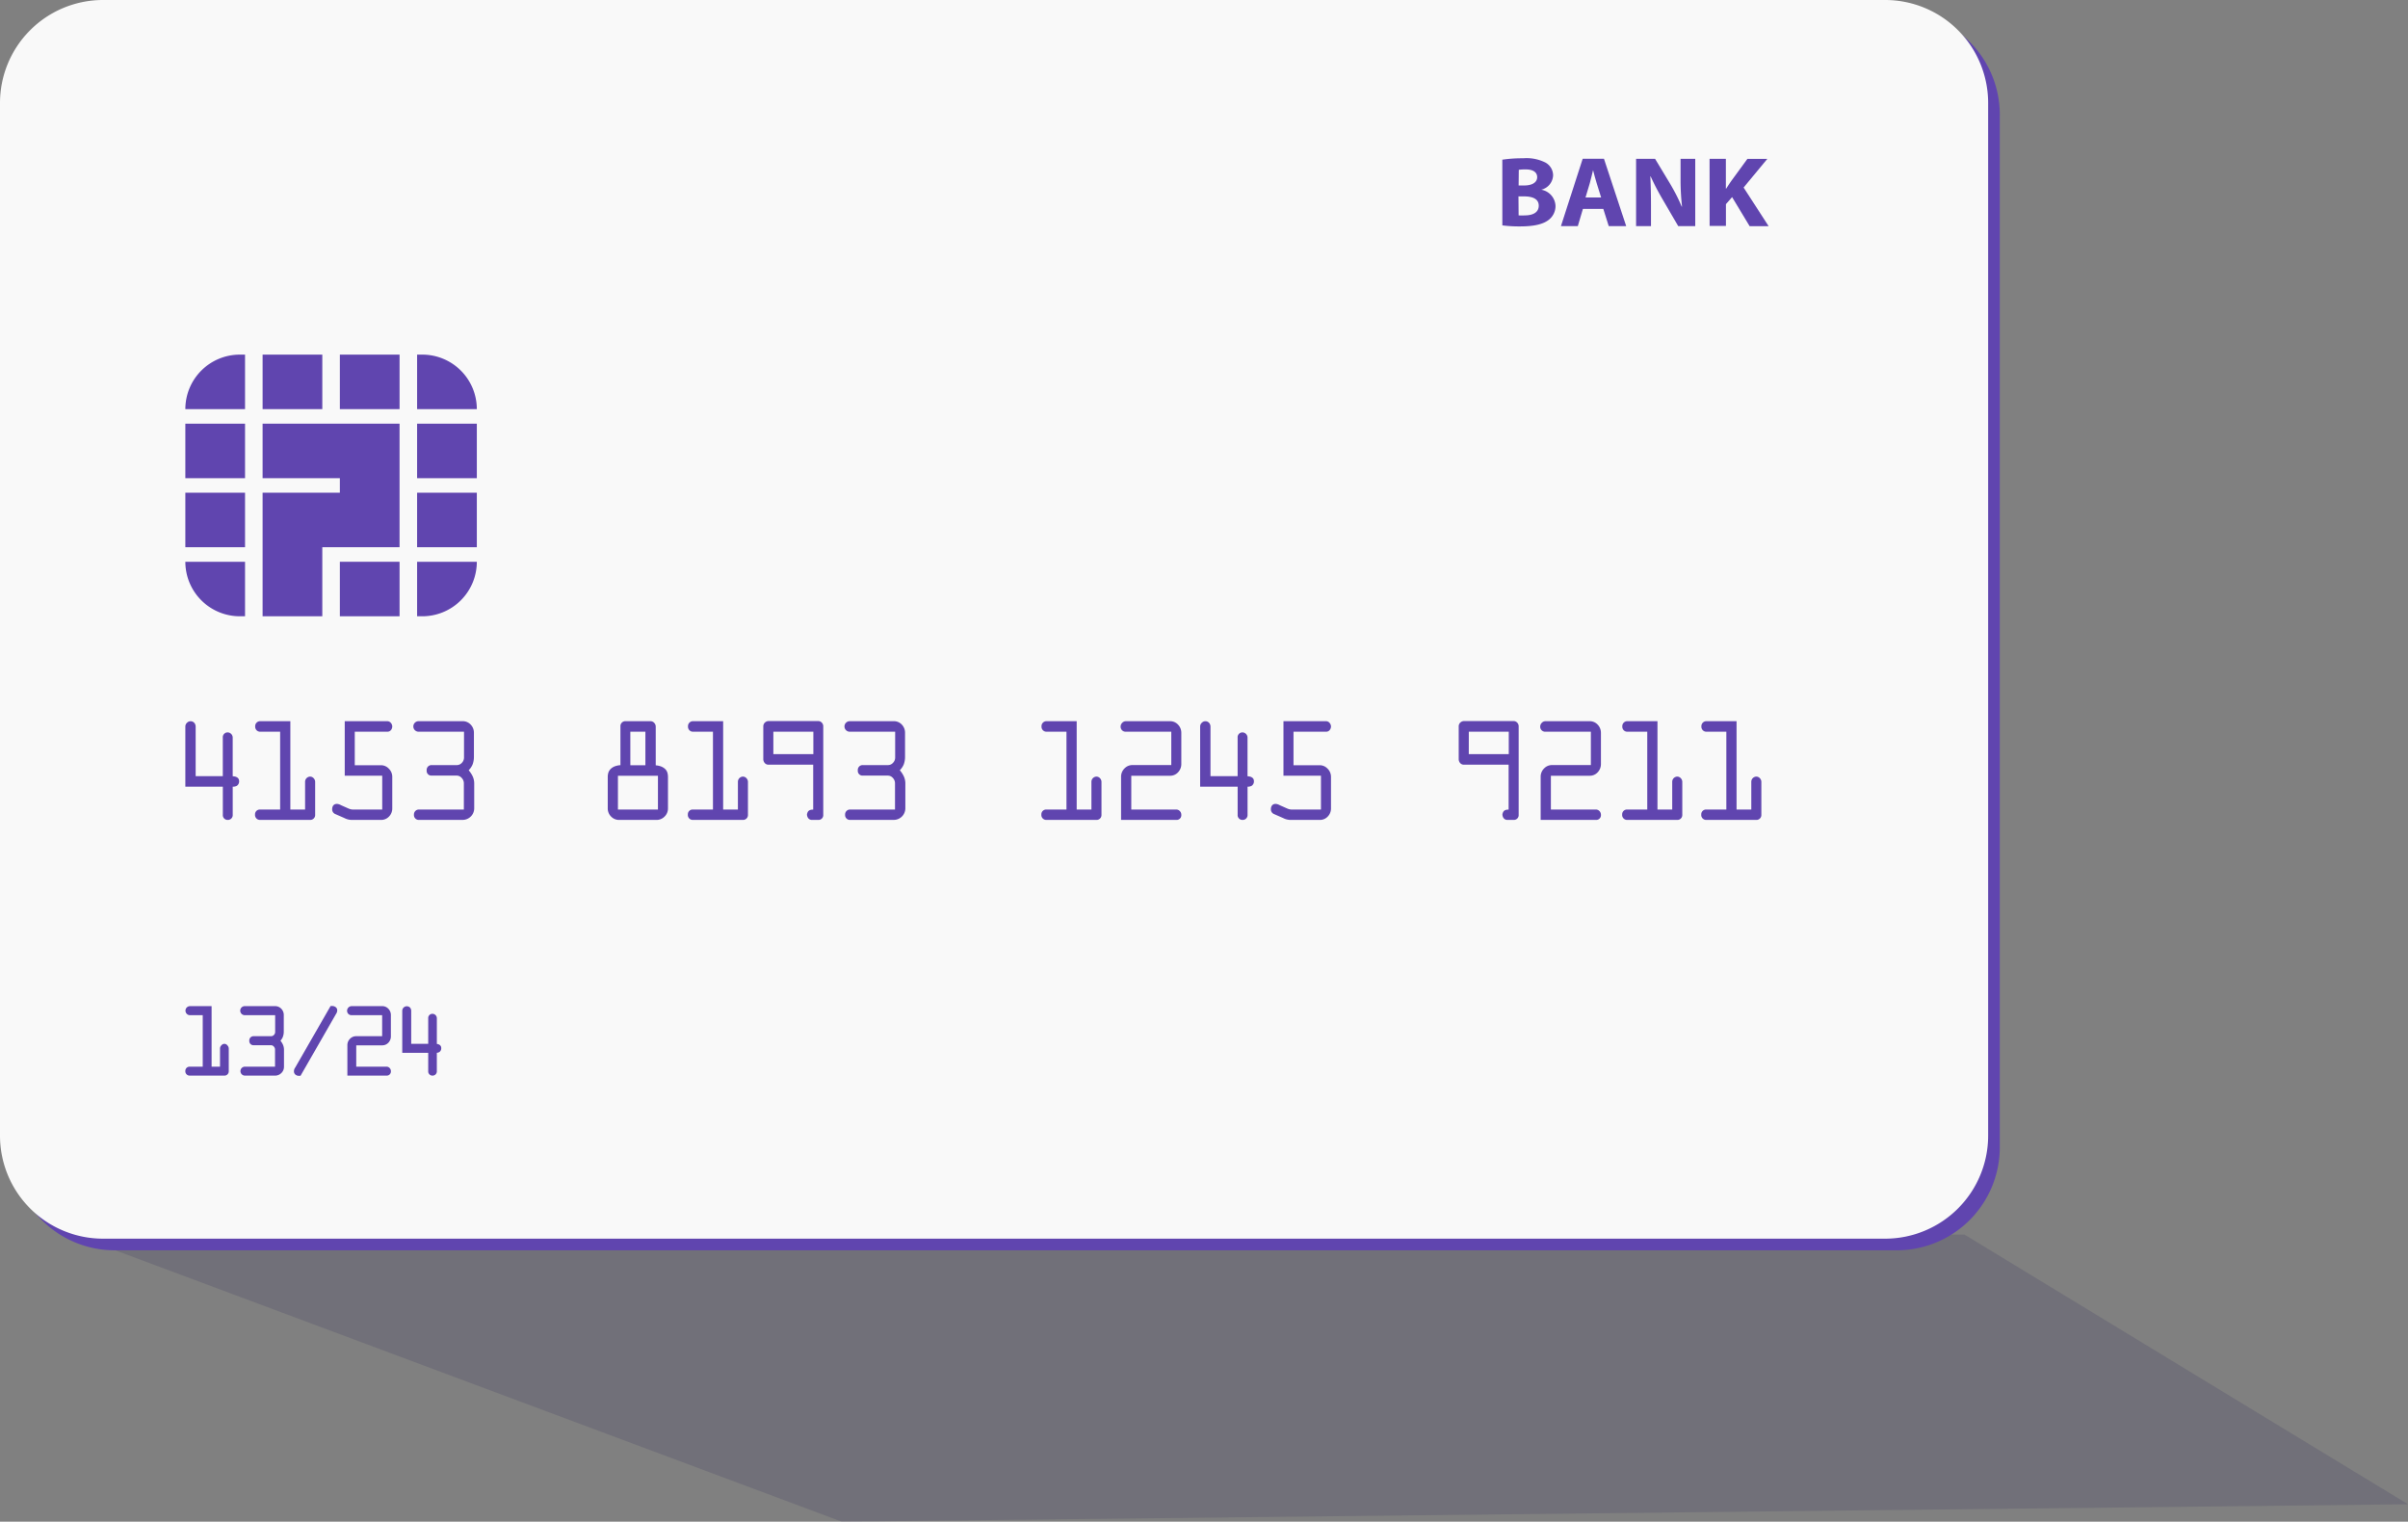<svg xmlns="http://www.w3.org/2000/svg" width="388.197" height="245.289" viewBox="0 0 388.197 245.289">
  <rect x="0" y="0" width="388.197" height="245.289" fill="#808080" stroke="none"/>
  <g id="Grupo_1712" data-name="Grupo 1712" transform="translate(-180.13 -510.027)">
    <path id="Caminho_3926" data-name="Caminho 3926" d="M885.181,510.043l252.485-2.809-71.5-43.465H761.289Z" transform="translate(-569.339 245.273)" fill="#0f054c" opacity="0.127"/>
    <g id="Layer_1" data-name="Layer 1" transform="translate(180.13 510.027)">
      <path id="Caminho_1586" data-name="Caminho 1586" d="M382.644,232.2a16.61,16.61,0,0,1-16.491,16.657H78.621A16.61,16.61,0,0,1,62.13,232.2V65.847A16.61,16.61,0,0,1,78.621,49.19H366.154a16.61,16.61,0,0,1,16.491,16.657Z" transform="translate(-60.255 -47.315)" fill="#6045AF"/>
      <path id="Caminho_2035" data-name="Caminho 2035" d="M382.644,232.2a16.61,16.61,0,0,1-16.491,16.657H78.621A16.61,16.61,0,0,1,62.13,232.2V65.847A16.61,16.61,0,0,1,78.621,49.19H366.154a16.61,16.61,0,0,1,16.491,16.657Z" transform="translate(-62.13 -49.19)" fill="#f9f9f9"/>
      <g id="Grupo_905" data-name="Grupo 905" transform="translate(242.19 25.489)">
        <path id="Caminho_1608" data-name="Caminho 1608" d="M340.52,78.515a21.742,21.742,0,0,1,3.375-.228,6.76,6.76,0,0,1,3.419.614,2.367,2.367,0,0,1,1.394,2.13,2.481,2.481,0,0,1-1.911,2.323h0a2.77,2.77,0,0,1,2.3,2.63,2.823,2.823,0,0,1-1.2,2.306c-.877.631-2.244.982-4.541.982a21.288,21.288,0,0,1-2.832-.167Zm2.63,4.156h.877c1.368,0,2.113-.526,2.113-1.333s-.666-1.254-1.85-1.254a7.664,7.664,0,0,0-1.113.061Zm0,4.822a8.838,8.838,0,0,0,1.017,0c1.184,0,2.227-.421,2.227-1.561s-1.07-1.5-2.393-1.5h-.877Z" transform="translate(-340.52 -78.264)" fill="#6045AF"/>
        <path id="Caminho_1609" data-name="Caminho 1609" d="M354.842,86.463l-.824,2.779H351.3l3.507-10.862h3.428l3.586,10.862h-2.814l-.877-2.779Zm2.937-1.841-.719-2.306c-.2-.64-.412-1.447-.579-2.1h0c-.175.649-.342,1.464-.526,2.1l-.693,2.306Z" transform="translate(-341.849 -78.278)" fill="#6045AF"/>
        <path id="Caminho_1610" data-name="Caminho 1610" d="M365.12,89.244V78.39h3.06l2.4,3.98a30.355,30.355,0,0,1,1.894,3.717h.053a37.6,37.6,0,0,1-.237-4.533V78.39h2.367V89.244h-2.744l-2.437-4.182a40.793,40.793,0,0,1-2.008-3.831h-.053c.07,1.438.105,2.963.105,4.734v3.27Z" transform="translate(-343.553 -78.279)" fill="#6045AF"/>
        <path id="Caminho_1611" data-name="Caminho 1611" d="M378.63,78.39h2.63v4.8h.053c.254-.421.535-.807.789-1.192l2.63-3.6h3.209l-3.822,4.62,4.033,6.233h-3.06l-2.832-4.69-.991,1.14v3.507h-2.63Z" transform="translate(-345.219 -78.279)" fill="#6045AF"/>
      </g>
      <g id="Grupo_1034" data-name="Grupo 1034" transform="translate(29.879 116.229)">
        <g id="Grupo_1034-2" data-name="Grupo 1034" transform="translate(0 0.024)">
          <path id="Caminho_2036" data-name="Caminho 2036" d="M81.014,488.915a.769.769,0,0,1-.786-.836v-4.523H74.183v-9.693a.834.834,0,0,1,.3-.639.8.8,0,0,1,1.148.053.955.955,0,0,1,.216.636v7.945h4.376v-6.209a.769.769,0,0,1,.786-.836.8.8,0,0,1,.54.221.82.82,0,0,1,.27.615v6.226c.094.007.175.017.243.028a1.152,1.152,0,0,1,.5.182.645.645,0,0,1,.284.522.853.853,0,0,1-.35.805,1.225,1.225,0,0,1-.655.144h-.019v4.523A.779.779,0,0,1,81.014,488.915Z" transform="translate(-74.183 -473.001)" fill="#6045AF"/>
          <path id="Caminho_2037" data-name="Caminho 2037" d="M95.023,488.915H86.979a.793.793,0,0,1-.81-.861.768.768,0,0,1,.81-.811h3.236V474.7H87.028a.8.8,0,0,1-.834-.861.794.794,0,0,1,.859-.836H91.86v14.241h2.378v-4.5a.838.838,0,0,1,.81-.812.773.773,0,0,1,.563.255.86.86,0,0,1,.247.607v5.284A.79.79,0,0,1,95.023,488.915Z" transform="translate(-74.932 -473.001)" fill="#6045AF"/>
          <path id="Caminho_2038" data-name="Caminho 2038" d="M107.308,488.915h-4.631a2.667,2.667,0,0,1-1.291-.308l-1.452-.637a.8.8,0,0,1-.5-.8c0-.714.585-1.1,1.423-.627l1.206.535a1.866,1.866,0,0,0,.619.162H107.5v-5.448h-6.045V473h6.855a.759.759,0,0,1,.609.308.9.9,0,0,1,.2.554.951.951,0,0,1-.139.474.737.737,0,0,1-.671.362h-5.235v5.4h4.236a1.729,1.729,0,0,1,1.253.552,1.84,1.84,0,0,1,.557,1.341v5.058a1.841,1.841,0,0,1-.528,1.324A1.724,1.724,0,0,1,107.308,488.915Zm-7.044-1.849.016.007Z" transform="translate(-75.76 -473.001)" fill="#6045AF"/>
          <path id="Caminho_2039" data-name="Caminho 2039" d="M121.345,488.915H114.3a.779.779,0,0,1-.81-.836.791.791,0,0,1,.834-.836h7.21V483a1.241,1.241,0,0,0-.351-.854,1.062,1.062,0,0,0-.838-.373H116.3a.758.758,0,0,1-.761-.836.782.782,0,0,1,.786-.861h4.046a1.073,1.073,0,0,0,.842-.366,1.193,1.193,0,0,0,.347-.837V474.7h-7.332a.849.849,0,0,1,.024-1.7h7.093a1.725,1.725,0,0,1,1.282.544,1.873,1.873,0,0,1,.528,1.349v3.85a3.436,3.436,0,0,1-.216,1.235,2.961,2.961,0,0,1-.626.931,4.376,4.376,0,0,1,.642.982,2.8,2.8,0,0,1,.248,1.1v4.051a1.87,1.87,0,0,1-1.858,1.868Z" transform="translate(-76.634 -473.001)" fill="#6045AF"/>
        </g>
        <g id="Grupo_1035" data-name="Grupo 1035" transform="translate(68.092)">
          <path id="Caminho_2040" data-name="Caminho 2040" d="M155.3,488.915h-6.045a1.767,1.767,0,0,1-1.289-.538,1.819,1.819,0,0,1-.545-1.33v-5.083a2.34,2.34,0,0,1,.077-.589,1.482,1.482,0,0,1,.39-.672,1.972,1.972,0,0,1,.793-.468,3.149,3.149,0,0,1,.788-.148v-6.25A.791.791,0,0,1,150.3,473h4.022a.8.8,0,0,1,.606.287.9.9,0,0,1,.229.6v6.227a3.124,3.124,0,0,1,.695.129,2.082,2.082,0,0,1,.781.428,1.385,1.385,0,0,1,.424.7,2.688,2.688,0,0,1,.075.622v5.058a1.8,1.8,0,0,1-.562,1.334A1.781,1.781,0,0,1,155.3,488.915Zm-6.235-1.672h6.448v-5.448h-6.448Zm2-7.146h2.426v-5.4H151.06Z" transform="translate(-147.417 -472.977)" fill="#6045AF"/>
          <path id="Caminho_2041" data-name="Caminho 2041" d="M170.051,488.915h-8.044a.792.792,0,0,1-.81-.861.767.767,0,0,1,.81-.811h3.236V474.7h-3.189a.8.8,0,0,1-.833-.861.794.794,0,0,1,.859-.836h4.808v14.241h2.378v-4.5a.836.836,0,0,1,.81-.812.773.773,0,0,1,.562.255.861.861,0,0,1,.248.607v5.284A.791.791,0,0,1,170.051,488.915Z" transform="translate(-148.278 -472.977)" fill="#6045AF"/>
          <path id="Caminho_2042" data-name="Caminho 2042" d="M183.049,488.913h-1.024a.737.737,0,0,1-.681-.392,1.007,1.007,0,0,1-.129-.469v-.115l.051-.1a.691.691,0,0,1,.359-.479,1.115,1.115,0,0,1,.44-.1l.149-.006v-7.241h-7.209a.783.783,0,0,1-.636-.309.935.935,0,0,1-.2-.578v-5.284a.832.832,0,0,1,.3-.655.874.874,0,0,1,.561-.206h8.02a.763.763,0,0,1,.518.223.846.846,0,0,1,.267.639v14.241A.769.769,0,0,1,183.049,488.913Zm-7.258-10.6h6.448V474.7h-6.448Z" transform="translate(-149.088 -472.975)" fill="#6045AF"/>
          <path id="Caminho_2043" data-name="Caminho 2043" d="M196.086,488.915h-7.044a.78.78,0,0,1-.811-.836.791.791,0,0,1,.834-.836h7.21V483a1.244,1.244,0,0,0-.35-.854,1.063,1.063,0,0,0-.839-.373H191.04a.759.759,0,0,1-.761-.836.782.782,0,0,1,.786-.861h4.046a1.075,1.075,0,0,0,.843-.366,1.192,1.192,0,0,0,.346-.837V474.7h-7.332a.849.849,0,0,1,.024-1.7h7.093a1.727,1.727,0,0,1,1.283.544,1.876,1.876,0,0,1,.527,1.349v3.85a3.456,3.456,0,0,1-.215,1.235,2.95,2.95,0,0,1-.627.931,4.352,4.352,0,0,1,.643.982,2.8,2.8,0,0,1,.248,1.1v4.051a1.87,1.87,0,0,1-1.859,1.868Z" transform="translate(-149.962 -472.977)" fill="#6045AF"/>
        </g>
        <g id="Grupo_1036" data-name="Grupo 1036" transform="translate(138.003 0.024)">
          <path id="Caminho_2044" data-name="Caminho 2044" d="M231.453,488.915h-8.044a.792.792,0,0,1-.81-.861.767.767,0,0,1,.81-.811h3.236V474.7h-3.188a.8.8,0,0,1-.834-.861.794.794,0,0,1,.859-.836h4.808v14.241h2.378v-4.5a.838.838,0,0,1,.81-.812.77.77,0,0,1,.563.255.857.857,0,0,1,.247.607v5.284A.791.791,0,0,1,231.453,488.915Z" transform="translate(-222.599 -473.001)" fill="#6045AF"/>
          <path id="Caminho_2045" data-name="Caminho 2045" d="M245.223,488.915H236.3v-6.95a1.862,1.862,0,0,1,.539-1.337,1.746,1.746,0,0,1,1.294-.556h6.26V474.7h-7.332a.8.8,0,0,1-.833-.861.838.838,0,0,1,.228-.549.817.817,0,0,1,.631-.287H244.2a1.706,1.706,0,0,1,1.288.562,1.89,1.89,0,0,1,.522,1.331v4.981a1.922,1.922,0,0,1-.522,1.357,1.706,1.706,0,0,1-1.288.562h-6.258v5.448h7.283a.759.759,0,0,1,.518.223.848.848,0,0,1,.268.638A.757.757,0,0,1,245.223,488.915Z" transform="translate(-223.45 -473.001)" fill="#6045AF"/>
          <path id="Caminho_2046" data-name="Caminho 2046" d="M256.73,488.915a.769.769,0,0,1-.786-.836v-4.523H249.9v-9.693a.834.834,0,0,1,.3-.639.8.8,0,0,1,1.149.053.955.955,0,0,1,.216.636v7.945h4.376v-6.209a.769.769,0,0,1,.786-.836.8.8,0,0,1,.54.221.82.82,0,0,1,.27.615v6.226c.094.007.174.017.243.028a1.148,1.148,0,0,1,.5.182.644.644,0,0,1,.285.522.853.853,0,0,1-.35.805,1.225,1.225,0,0,1-.655.144h-.019v4.523A.779.779,0,0,1,256.73,488.915Z" transform="translate(-224.304 -473.001)" fill="#6045AF"/>
          <path id="Caminho_2047" data-name="Caminho 2047" d="M269.946,488.915h-4.631a2.673,2.673,0,0,1-1.292-.308l-1.451-.637a.8.8,0,0,1-.505-.8c0-.714.586-1.1,1.424-.627l1.206.535a1.866,1.866,0,0,0,.619.162h4.82v-5.448H264.09V473h6.855a.761.761,0,0,1,.609.308.9.9,0,0,1,.2.554.942.942,0,0,1-.139.474.735.735,0,0,1-.67.362H265.71v5.4h4.236a1.731,1.731,0,0,1,1.253.552,1.839,1.839,0,0,1,.556,1.341v5.058a1.841,1.841,0,0,1-.527,1.324A1.725,1.725,0,0,1,269.946,488.915Zm-7.044-1.849.016.007Z" transform="translate(-225.064 -473.001)" fill="#6045AF"/>
        </g>
        <g id="Grupo_1037" data-name="Grupo 1037" transform="translate(205.284)">
          <path id="Caminho_2048" data-name="Caminho 2048" d="M303.852,488.913H302.83a.736.736,0,0,1-.681-.392,1,1,0,0,1-.13-.469v-.117l.052-.1a.692.692,0,0,1,.356-.477,1.135,1.135,0,0,1,.443-.1l.149-.006v-7.241h-7.21a.783.783,0,0,1-.636-.309.935.935,0,0,1-.2-.578v-5.284a.832.832,0,0,1,.3-.655.875.875,0,0,1,.561-.206h8.019a.761.761,0,0,1,.519.223.844.844,0,0,1,.266.639v14.241A.769.769,0,0,1,303.852,488.913Zm-7.257-10.6h6.448V474.7H296.6Z" transform="translate(-294.975 -472.975)" fill="#6045AF"/>
          <path id="Caminho_2049" data-name="Caminho 2049" d="M317.989,488.915h-8.928v-6.95a1.855,1.855,0,0,1,.541-1.337,1.739,1.739,0,0,1,1.293-.556h6.259V474.7h-7.331a.8.8,0,0,1-.834-.861.837.837,0,0,1,.23-.55.816.816,0,0,1,.629-.286h7.118a1.706,1.706,0,0,1,1.288.562,1.891,1.891,0,0,1,.522,1.331v4.981a1.924,1.924,0,0,1-.522,1.357,1.706,1.706,0,0,1-1.288.562h-6.259v5.448h7.284a.763.763,0,0,1,.518.223.854.854,0,0,1,.267.638A.757.757,0,0,1,317.989,488.915Z" transform="translate(-295.85 -472.977)" fill="#6045AF"/>
          <path id="Caminho_2050" data-name="Caminho 2050" d="M331.934,488.915H323.89a.792.792,0,0,1-.809-.861.767.767,0,0,1,.809-.811h3.236V474.7h-3.188a.8.8,0,0,1-.834-.861.794.794,0,0,1,.859-.836h4.808v14.241h2.379v-4.5a.838.838,0,0,1,.81-.812.772.772,0,0,1,.563.255.857.857,0,0,1,.248.607v5.284A.791.791,0,0,1,331.934,488.915Z" transform="translate(-296.731 -472.977)" fill="#6045AF"/>
          <path id="Caminho_2051" data-name="Caminho 2051" d="M345.532,488.915h-8.044a.792.792,0,0,1-.809-.861.767.767,0,0,1,.809-.811h3.236V474.7h-3.188a.8.8,0,0,1-.834-.861.794.794,0,0,1,.859-.836h4.808v14.241h2.378v-4.5a.838.838,0,0,1,.81-.812.773.773,0,0,1,.563.255.857.857,0,0,1,.247.607v5.284A.792.792,0,0,1,345.532,488.915Z" transform="translate(-297.58 -472.977)" fill="#6045AF"/>
        </g>
      </g>
      <g id="_13_24" data-name=" 13 24" transform="translate(29.879 162.168)">
        <g id="Grupo_1038" data-name="Grupo 1038" transform="translate(0.469 0.469)">
          <path id="Caminho_2052" data-name="Caminho 2052" d="M218.838,461.762q0,.242-.253.242h-5.569c-.158,0-.236-.086-.236-.26,0-.149.079-.224.236-.224h2.565v-9.277H213.05a.227.227,0,0,1-.253-.26q0-.242.27-.242h3v9.779h2.3V458.1a.208.208,0,0,1,.076-.155.235.235,0,0,1,.16-.069.224.224,0,0,1,.16.078.253.253,0,0,1,.076.181Z" transform="translate(-212.78 -451.725)" fill="#6045AF"/>
          <path id="Caminho_2053" data-name="Caminho 2053" d="M228.32,461.053a.9.9,0,0,1-.287.675.941.941,0,0,1-.675.276h-4.877a.211.211,0,0,1-.236-.242q0-.242.253-.242h5.316v-3.249a1.179,1.179,0,0,0-.329-.812,1.06,1.06,0,0,0-.818-.363h-2.8q-.2,0-.2-.242c0-.172.073-.259.219-.259h2.8a1.071,1.071,0,0,0,.818-.353,1.15,1.15,0,0,0,.329-.8v-3.2h-5.4c-.158,0-.236-.087-.236-.26s.084-.242.253-.242h4.911a.889.889,0,0,1,.658.276.951.951,0,0,1,.27.691v2.643a2.012,2.012,0,0,1-.127.727,2.155,2.155,0,0,1-.582.742,3.416,3.416,0,0,1,.6.829,1.559,1.559,0,0,1,.143.622Z" transform="translate(-213.355 -451.725)" fill="#6045AF"/>
          <path id="Caminho_2054" data-name="Caminho 2054" d="M231.749,462.037H231.7a.447.447,0,0,1-.16-.053.191.191,0,0,1-.11-.189.511.511,0,0,1,.1-.311l5.6-9.76h.051a.393.393,0,0,1,.177.06.174.174,0,0,1,.11.147.587.587,0,0,1-.118.328Z" transform="translate(-213.92 -451.724)" fill="#6045AF"/>
          <path id="Caminho_2055" data-name="Caminho 2055" d="M246.46,461.52a.217.217,0,0,1,.143.068.242.242,0,0,1,.076.19.2.2,0,0,1-.218.226H240.6v-4.44a.94.94,0,0,1,.279-.682.9.9,0,0,1,.667-.286h4.657v-4.353h-5.4a.227.227,0,0,1-.253-.26.252.252,0,0,1,.076-.156.244.244,0,0,1,.194-.086h4.928a.87.87,0,0,1,.657.285.959.959,0,0,1,.27.682v3.421a.976.976,0,0,1-.27.7.87.87,0,0,1-.657.285h-4.659v4.406Z" transform="translate(-214.478 -451.725)" fill="#6045AF"/>
          <path id="Caminho_2056" data-name="Caminho 2056" d="M254.663,461.762a.211.211,0,0,1-.236.242q-.219,0-.219-.242v-3.438h-4.185V452a.232.232,0,0,1,.093-.182.3.3,0,0,1,.194-.078.2.2,0,0,1,.152.078.319.319,0,0,1,.068.216v5.788h3.679v-4.6q0-.242.219-.242a.241.241,0,0,1,.16.069.225.225,0,0,1,.076.173v4.6a2.8,2.8,0,0,1,.439.026.514.514,0,0,1,.211.07.113.113,0,0,1,.059.086v.06a.222.222,0,0,1-.084.207.578.578,0,0,1-.287.053h-.338Z" transform="translate(-215.058 -451.725)" fill="#6045AF"/>
        </g>
        <g id="Grupo_1039" data-name="Grupo 1039">
          <path id="Caminho_2057" data-name="Caminho 2057" d="M218.554,462.442h-5.569a.691.691,0,0,1-.705-.739.673.673,0,0,1,.705-.7h2.1v-8.3h-2.063a.729.729,0,1,1,.017-1.459h3.473V461h1.358v-2.936a.689.689,0,0,1,.234-.514.6.6,0,0,1,.963.029.735.735,0,0,1,.213.52v3.622A.69.69,0,0,1,218.554,462.442Z" transform="translate(-212.28 -451.225)" fill="#6045AF"/>
          <path id="Caminho_2058" data-name="Caminho 2058" d="M227.327,462.442H222.45a.72.72,0,0,1,.017-1.441h4.847v-2.763a.7.7,0,0,0-.2-.485.6.6,0,0,0-.475-.209h-2.8a.667.667,0,0,1-.671-.72.683.683,0,0,1,.688-.738h2.8a.607.607,0,0,0,.479-.2.665.665,0,0,0,.2-.471V452.7H222.4a.73.73,0,0,1,.017-1.459h4.911a1.362,1.362,0,0,1,.989.416,1.44,1.44,0,0,1,.408,1.029v2.638a2.483,2.483,0,0,1-.159.9,1.979,1.979,0,0,1-.376.59,2.841,2.841,0,0,1,.384.606,2.032,2.032,0,0,1,.185.817v2.776a1.39,1.39,0,0,1-.433,1.021A1.415,1.415,0,0,1,227.327,462.442Z" transform="translate(-212.855 -451.225)" fill="#6045AF"/>
          <path id="Caminho_2059" data-name="Caminho 2059" d="M231.986,462.474h-.32a.843.843,0,0,1-.357-.1.669.669,0,0,1-.382-.624,1,1,0,0,1,.2-.6l5.709-9.93h.268a.871.871,0,0,1,.45.117.644.644,0,0,1,.356.568,1.061,1.061,0,0,1-.2.6Z" transform="translate(-213.42 -451.224)" fill="#6045AF"/>
          <path id="Caminho_2060" data-name="Caminho 2060" d="M246.429,462.442H240.1v-4.91a1.429,1.429,0,0,1,.417-1.021,1.366,1.366,0,0,1,1-.424h4.188V452.7h-4.93a.7.7,0,0,1-.722-.739.752.752,0,0,1,.739-.72h4.928a1.342,1.342,0,0,1,.995.43,1.452,1.452,0,0,1,.4,1.014V456.1a1.468,1.468,0,0,1-.4,1.033,1.342,1.342,0,0,1-.994.429h-4.19V461h4.9a.667.667,0,0,1,.455.19.729.729,0,0,1,.233.547A.665.665,0,0,1,246.429,462.442Z" transform="translate(-213.978 -451.225)" fill="#6045AF"/>
          <path id="Caminho_2061" data-name="Caminho 2061" d="M254.4,462.442a.675.675,0,0,1-.688-.72v-2.952h-4.185v-6.79a.734.734,0,0,1,1.257-.5.794.794,0,0,1,.187.534v5.3h2.741V453.2a.675.675,0,0,1,.688-.72.7.7,0,0,1,.471.189.711.711,0,0,1,.234.532v4.133l.05.007a.934.934,0,0,1,.4.152.574.574,0,0,1,.256.476.722.722,0,0,1-.315.679.879.879,0,0,1-.394.114v2.957A.682.682,0,0,1,254.4,462.442Zm-.233-.72h0Z" transform="translate(-214.558 -451.225)" fill="#6045AF"/>
        </g>
      </g>
      <g id="Grupo_1040" data-name="Grupo 1040" transform="translate(29.879 57.164)">
        <rect id="Retângulo_755" data-name="Retângulo 755" width="9.624" height="8.787" transform="translate(0 22.26)" fill="#6045AF"/>
        <path id="União_4" data-name="União 4" d="M0,31.047V19.916H0V11.13H12.456V8.788H0V0H22.079V19.916H9.625V31.047Z" transform="translate(12.454 11.129)" fill="#6045AF"/>
        <rect id="Retângulo_769" data-name="Retângulo 769" width="9.624" height="8.787" transform="translate(37.365 22.26)" fill="#6045AF"/>
        <path id="Retângulo_757" data-name="Retângulo 757" d="M8.787,0h.837a0,0,0,0,1,0,0V8.787a0,0,0,0,1,0,0H0a0,0,0,0,1,0,0v0A8.787,8.787,0,0,1,8.787,0Z" fill="#6045AF"/>
        <rect id="Retângulo_759" data-name="Retângulo 759" width="9.624" height="8.787" transform="translate(12.455)" fill="#6045AF"/>
        <rect id="Retângulo_763" data-name="Retângulo 763" width="9.624" height="8.787" transform="translate(24.91)" fill="#6045AF"/>
        <path id="Retângulo_767" data-name="Retângulo 767" d="M0,0H.837A8.787,8.787,0,0,1,9.624,8.787v0a0,0,0,0,1,0,0H0a0,0,0,0,1,0,0V0A0,0,0,0,1,0,0Z" transform="translate(37.365)" fill="#6045AF"/>
        <path id="Retângulo_756" data-name="Retângulo 756" d="M0,0H9.624a0,0,0,0,1,0,0V8.787a0,0,0,0,1,0,0H8.787A8.787,8.787,0,0,1,0,0V0A0,0,0,0,1,0,0Z" transform="translate(0 33.39)" fill="#6045AF"/>
        <rect id="Retângulo_766" data-name="Retângulo 766" width="9.624" height="8.787" transform="translate(24.91 33.39)" fill="#6045AF"/>
        <path id="Retângulo_770" data-name="Retângulo 770" d="M0,0H9.624a0,0,0,0,1,0,0V0A8.787,8.787,0,0,1,.837,8.787H0a0,0,0,0,1,0,0V0A0,0,0,0,1,0,0Z" transform="translate(37.365 33.39)" fill="#6045AF"/>
        <rect id="Retângulo_758" data-name="Retângulo 758" width="9.624" height="8.787" transform="translate(0 11.13)" fill="#6045AF"/>
        <rect id="Retângulo_768" data-name="Retângulo 768" width="9.624" height="8.787" transform="translate(37.365 11.13)" fill="#6045AF"/>
      </g>
    </g>
  </g>
</svg>
